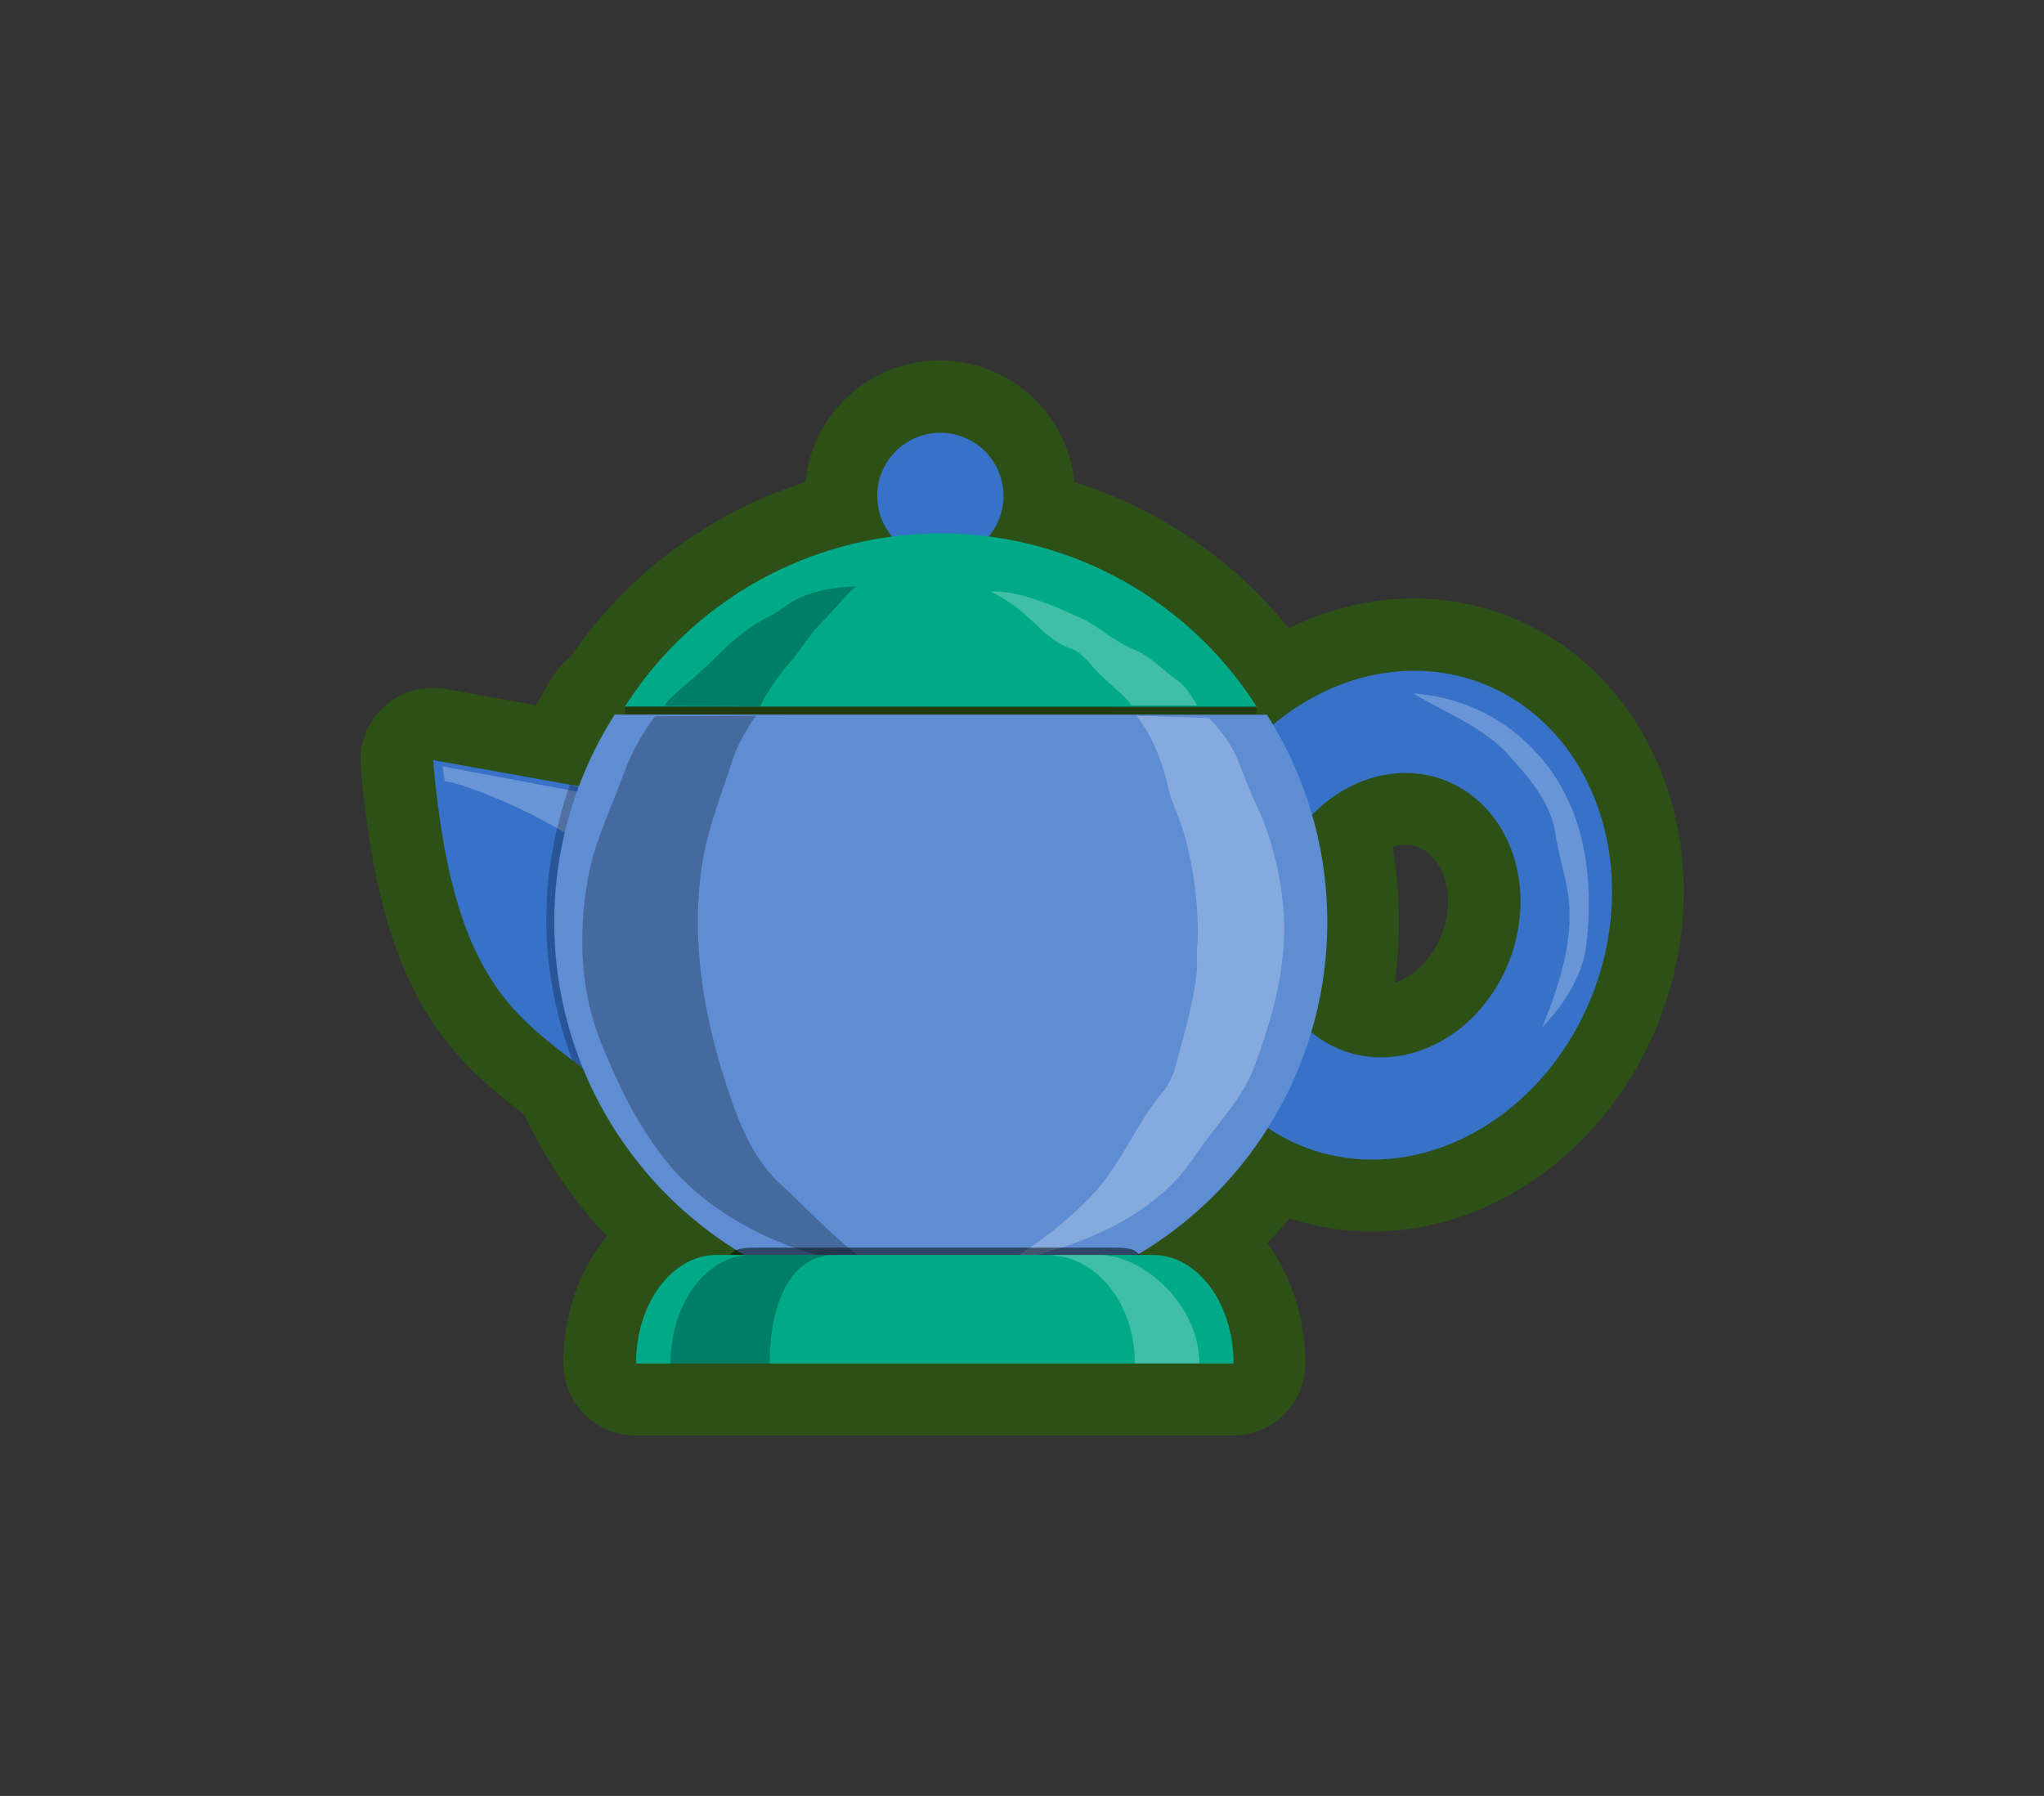 <?xml version="1.0"?>
<svg xmlns="http://www.w3.org/2000/svg" width="428.59" height="376.632" viewBox="0 0 428.59 376.632">
  <rect x="0" y="0" width="428.59" height="376.632" fill="#333333" stroke="none"/>
  <g paint-order="markers fill stroke">
    <path d="M197.07 90.709a13.24 13.24 0 00-13.238 13.238 13.24 13.24 0 003.19 8.598 78.554 78.554 0 00-56.13 35.634h.102v1.588h132.348v-1.55h.103a78.554 78.554 0 00-56.297-35.688 13.24 13.24 0 003.162-8.582 13.24 13.24 0 00-13.24-13.238zm99.781 49.914a52.074 44.958-69.651 00-30.062 11.398 81.056 81.056 0 00-1.233-2.172l-136.775-.039a81.056 81.056 0 00-7.41 15.055l-1.764-.317-.217-.076-.012.035-28.67-5.136c3.68 43.345 15.502 52.452 29.21 62.957.02.055.037.112.058.168l1.238.842c.343.263.692.54 1.037.808a81.056 81.056 0 0032.137 37.934c-.596.23-1.034.569-1.344 1.068h-2.9c-9.36 0-16.895 10.158-16.895 22.775h125.313c0-12.617-7.535-22.775-16.895-22.775h-2.9c-.055-.088-.12-.164-.182-.242a81.056 81.056 0 0027.123-26.494 52.074 44.958-69.651 008.27 4.312 52.074 44.958-69.651 0060.238-33.248 52.074 44.958-69.651 00-24.097-64.428 52.074 44.958-69.651 00-13.268-2.425zm-1.236 21.466a30.288 26.15-69.651 016.943 1.391 30.288 26.15-69.651 0114.018 37.475 30.288 26.15-69.651 01-35.037 19.338 30.288 26.15-69.651 01-6.717-3.903 81.056 81.056 0 003.39-23.049 81.056 81.056 0 00-3.214-22.423 30.288 26.15-69.651 0120.617-8.829z" fill="#5aa02c" stroke="#2d5016" stroke-width="30.236" stroke-linecap="round" stroke-linejoin="round"/>
    <g transform="matrix(.448 0 0 .448 1133.934 493.835)">
      <circle r="29.548" cy="-870.176" cx="-2090.978" fill="#3771c8"/>
      <path d="M-2328.364-746.476l111.528 19.979 12.378 187.226c-49.42-94.487-110.577-50.192-123.906-207.205z" fill="#3771c8"/>
      <path d="M-2323.988-743.574l1.078 6.9c9.389 1.424 36.66 12.044 58.274 25.466l5.282-20.234z" opacity=".25" fill="#fff"/>
      <path d="M-2264.351-735.092c-15.803 45.536-14.07 88.566 1.31 129.499l23.537 15.985 36.68-123.81z" opacity=".25"/>
      <path d="M-2238.68-771.456a175.322 175.322 0 01147.894-81.166 175.322 175.322 0 01147.947 81.25" fill="#0a8"/>
      <path d="M-1973.114-708.702a100.34 116.222 20.349 0053.784 143.794 100.34 116.222 20.349 00134.445-74.204 100.34 116.222 20.349 00-53.784-143.795 100.34 116.222 20.349 00-134.445 74.205zm39.375 14.557a58.361 67.598 20.349 0178.197-43.16 58.361 67.598 20.349 0131.282 83.635 58.361 67.598 20.349 01-78.197 43.16 58.361 67.598 20.349 01-31.282-83.635z" fill="#3771c8"/>
      <path d="M-1869.66-777.695c16.584 9.904 32.474 15.471 44.76 28.991 9.416 10.362 19.356 21.857 21.627 35.782 1.99 12.208 4.28 18.395 5.871 27.796 3.218 19.02-2.025 39.641-11.871 63.673 11.877-12.378 19.364-25.847 20.817-39.782 3.063-29.376-.584-58.317-17.364-81.199-16.534-22.546-40.501-33.723-63.84-35.26z" opacity=".25" fill="#fff"/>
      <path d="M-1938.128-767.729a180.906 180.906 0 0128.247 97.069 180.906 180.906 0 01-180.906 180.906 180.906 180.906 0 01-180.906-180.906 180.906 180.906 0 0128.302-97.155" fill="#5f8dd3"/>
      <g fill="#fff">
        <path d="M-1970.742-772.101c-2.114-3.062-4.684-8.528-9.39-11.73-6.219-4.232-12.013-11.049-20.62-14.632-8.866-3.69-17.157-11.038-22.523-13.568-16.152-7.616-32.09-14.05-44.295-13.357 1.956.734 10.86 5.386 19.185 13.369 5.064 4.855 11.043 10.884 18.415 13.24 4.836 1.546 8.39 6.654 11.807 10.179 8.067 8.323 15.39 13.527 16.537 16.473zM-1999.213-767.28c7.674 9.946 11.877 20.724 15.067 34.415 1.454 6.239 5.63 14.9 7.318 20.998a175.595 175.595 0 016.371 46.662c-.006 4.009-.683 7.998-.422 11.964.86 13.093-7.65 40.521-10.082 50.43-.767 3.128-3.836 9.622-6.037 11.835-11.606 13.408-19.546 34.195-33.33 48.505a182.152 182.152 0 01-39.16 30.805c34.637-7.092 69.014-21.46 87.212-48.913 10.354-15.62 22.31-26.39 28.281-42.55 7.521-20.354 13.897-41.6 13.924-64.358-.02-19.418-4.982-41.13-12.954-57.884-4.235-8.901-6.7-16.474-9.369-22.547-3.041-6.92-7.632-12.737-12.765-18.252z" opacity=".25"/>
      </g>
      <path d="M-2175.255-771.721c.65-1.786 6.117-11.795 14.035-20.604 4.784-5.323 8.327-12.151 13.112-16.948 8.721-8.744 15.193-17.464 18.105-18.541-10.633.31-24.064 1.977-34.56 9.988-4.08 3.114-8.357 4.836-11.81 6.948-7.453 4.56-13.403 9.932-19.009 15.544-12.47 12.484-22.699 19.054-24.658 23.474zM-2224.487-766.972c-6.1 8.087-11.086 16.914-14.56 26.51-5.86 16.19-13.839 31.99-16.908 49.499-4.755 27.244-3.26 53.74 6.272 77.049 8.81 21.543 16.702 37.347 28.937 53.358 19.833 25.952 56.18 45.388 94.68 50.389.969.1 1.939.19 2.91.272-15.596-10.537-34.576-31.044-41.434-37.002-13.866-12.045-20.866-29.973-26.554-47.57-10.82-33.473-17.189-69.406-10.781-106.41 2.798-15.867 9.002-30.745 13.794-45.99 2.182-6.942 6.259-13.63 10.781-20.383z" opacity=".25"/>
      <path d="M-2176.543-518.279h165.933c16.97 0 14.235 2.668 14.235 32.863h-194.404c0-30.195-2.734-32.863 14.236-32.863z" opacity=".5"/>
      <path d="M-2195.711-514.863h204.268c20.89 0 37.708 22.671 37.708 50.832h-279.683c0-28.16 16.817-50.832 37.707-50.832z" fill="#0a8"/>
      <path d="M-2041.425-514.863c23.534 0 41.473 22.672 41.473 50.833h30.176c0-28.16-26.952-50.833-46.644-50.833z" opacity=".25" fill="#fff"/>
      <path d="M-2179.565-514.863c-20.89 0-37.706 22.672-37.706 50.833h46.422c0-28.16 9.751-50.833 30.64-50.833zM-2238.452-771.71h295.382v3.797h-295.382z" opacity=".25"/>
    </g>
  </g>
</svg>
